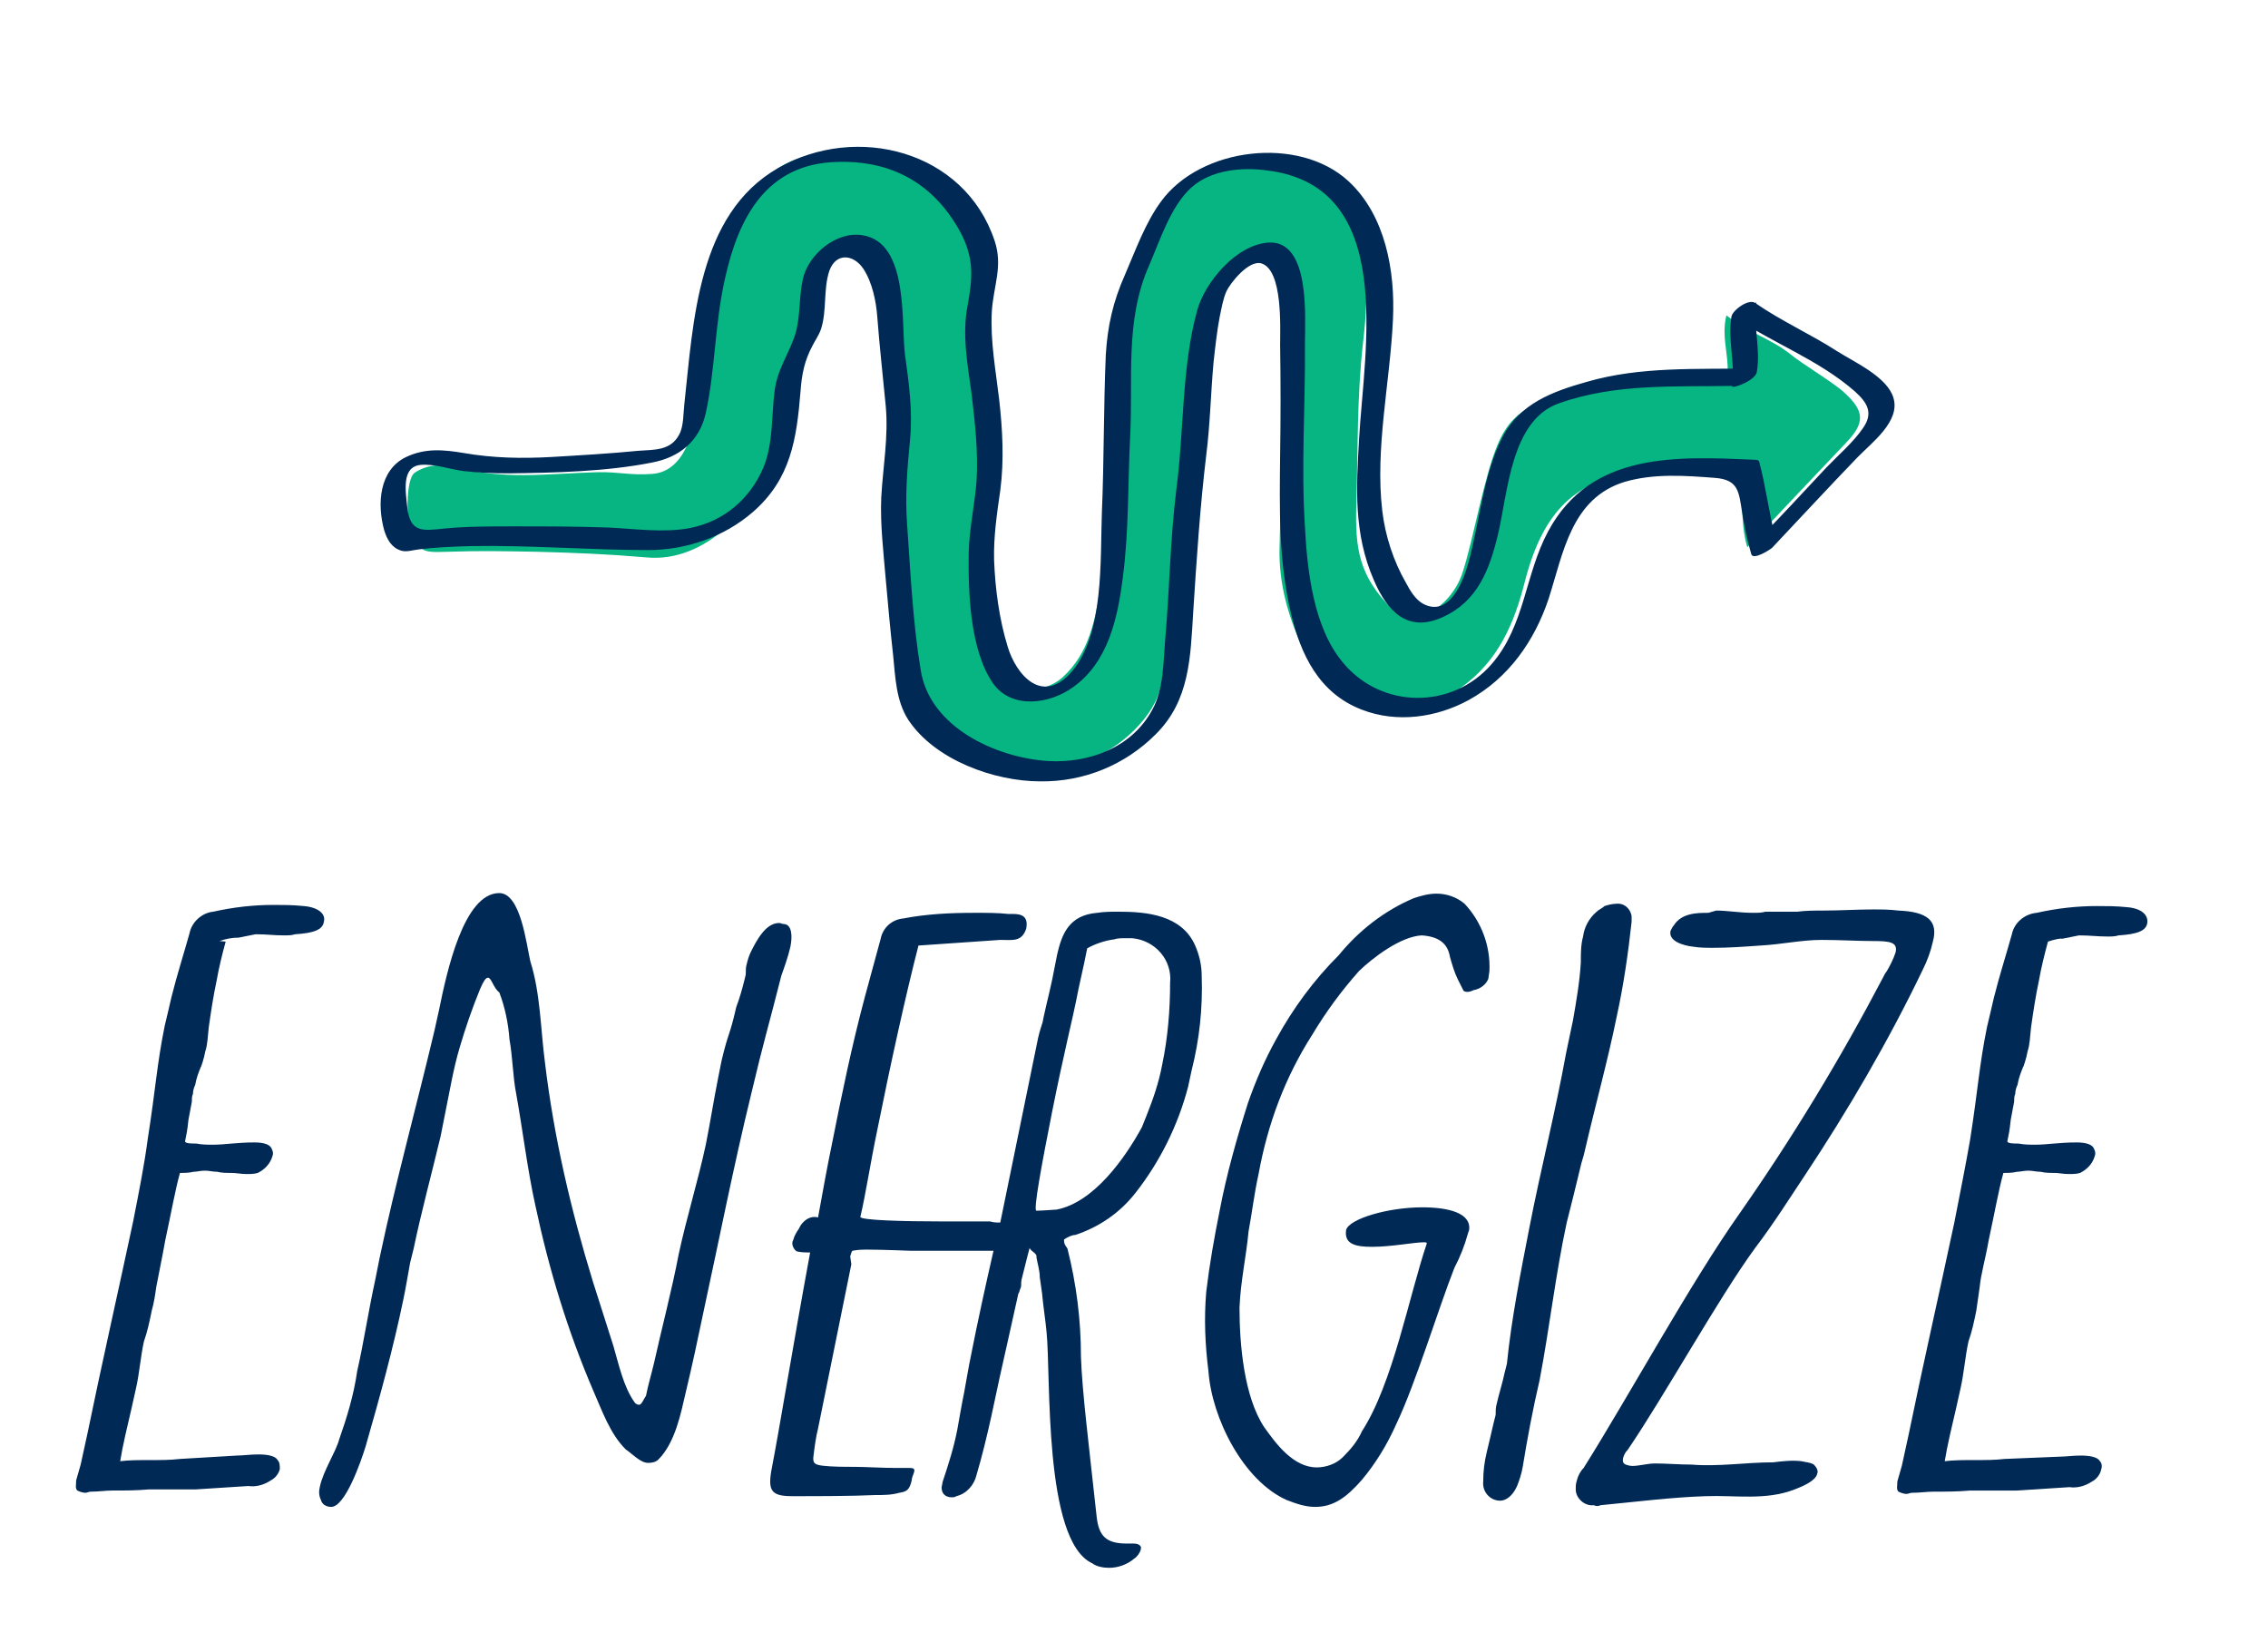 <svg viewBox="0 0 402 291" xmlns="http://www.w3.org/2000/svg" role="img" aria-labelledby="sf-experience-svg">
<title id="sf-experience-svg">Energize</title>
<g id="Fills1">
	<g>
		<path style="fill:#06B582;" d="M305.9,68.2c1.1-4.4-1-7.8,0.1-12.3c4.3,3.3,7.9,4.1,11.5,7c1.8,1.5,7.6,5,9.3,6.6
			c3.8,3.4,3.8,5.5,0.3,9.1c-5.5,5.8-11,11.6-17.4,18.4c-1.4-4.8-0.5-9.5-1.6-13.6c-4.8-0.2-12-0.1-17.2,0.3
			c-11.5,1-17.4,6.9-20.6,19.3c-1.9,7.5-4.7,14.2-11.5,19c-9.5,6.8-22.7,3.9-27.6-6.5c-2.8-5.9-4.6-12-4.4-18.6
			c0.3-11,0.6-27.9,0.7-38.9c0-2.7-0.4-6.5-1-9.2c-0.9-4.3-4.8-4.6-8.3-1.8c-2.3,1.9-4,4.3-4.7,7c-2.8,9.8-2.3,19.7-4,29.8
			c-1.7,10.4-1.9,27.2-3.7,37.6c-1,5.5-7.3,11.4-13,13.3c-8.9,3-18.5,0.8-26.4-5c-3.4-2.5-3.9-5.4-4.3-9.6c-1-8.1-2.9-23.3-3.3-31.4
			c-0.2-4.5-0.2-8,0.2-12.5c0.6-6.8-1.6-13.7-1.3-20.5c0.1-2.8-0.7-6.8-1.7-9.5c-2-5.1-7.2-5.4-10.3-0.7c-1.3,1.9-1.4,12.6-2.8,14.4
			c-5.2,6.6-2.3,14-5,20.5c-4,9.6-12.8,19.4-23.3,18.4c-7.1-0.6-12.3-0.8-19.4-1c-6.3-0.1-9.6-0.2-15.9,0c-5,0.2-4.6-0.2-6.5-3.6
			c-0.7-1.3-1-9.2,0.7-10.4c1.9-1.3,4.2-1.6,6.5-1.1c9.6,2.4,16.2,1.3,25.8,1c3.9-0.1,5.9,0.6,9.8,0.3c5.7-0.4,7.5-7.5,8.3-13.2
			c1.4-10.6,2.9-28.2,9.3-36.6c6.3-8.2,15.5-8,24.7-6.6c8.3,1.3,16.1,11.6,15.9,19.8c0,2.3-0.3,5.5-0.5,7.7
			c-0.6,8.9,2,17.7,1.5,26.6c-0.2,2.8-0.5,5.5-1.1,8.2c-1.6,7.7-0.3,21.1,2.6,28.1c1.9,4.7,8.4,5.4,12.1,2
			c4.7-4.3,5.7-10.2,6.7-15.9c1.2-6.9,1.3-20,1.9-26.9c0.8-9.3-1-19.6,3-28.2c2.1-4.5,4-9.1,6.5-13.3c5.5-9.3,23.4-9.6,30.2-1.3
			c6.1,7.4,6,17,4.9,26.3c-1.1,9.6-0.9,19.2-1.2,28.9c-0.2,7.5,0.4,12.5,6.4,18.4c3.6,3.6,10.3-0.2,12.4-6.4
			c1.9-5.7,3.9-17.4,6.3-22.9c3.2-7.6,8.5-7.4,16.5-9.9c3-1,6.5-0.4,9.8-0.5C296.7,68.2,300.8,68.2,305.9,68.2z"/>
	</g>
</g>
<g id="Lines">
	<g>
		<path style="fill:#002955;" d="M40,166.9c-0.6,2.2-1.2,4.6-1.6,6.9c-0.6,2.8-1,5.5-1.4,8.3c-0.2,1.8-0.2,3-0.6,4.2
			c-0.2,1.2-0.8,3-0.8,2.8c-0.4,1-0.8,2-1,3.2c-0.2,0.4-0.4,1-0.4,1.6c-0.2,0.4-0.2,1-0.2,1.4l-0.6,3.2c-0.2,2-0.4,2.8-0.6,3.8
			c0,0.4,1.2,0.4,2,0.4c1,0.2,2,0.2,3,0.2c2,0,4.2-0.4,7.3-0.4c1.2,0,2.6,0.2,3,1c0.2,0.4,0.4,0.8,0.2,1.4c-0.4,1.4-1.4,2.4-2.6,3
			c-0.6,0.2-1.4,0.2-2,0.2c-1,0-1.8-0.2-2.8-0.2c-0.8,0-1.6,0-2.4-0.2c-0.8,0-1.4-0.2-2.2-0.2s-1.4,0.2-2,0.2
			c-0.8,0.2-1.6,0.2-2.4,0.2c-0.8,2.8-1.6,7.3-2.6,11.9c-0.6,3.4-1.2,6.1-1.6,8.3c-0.2,1.4-0.4,2.8-0.8,4.2c-0.4,2-0.8,3.8-1.4,5.5
			c-0.6,2.8-0.8,5.7-1.4,8.3l-0.4,1.8c-0.6,2.8-1.4,5.9-2,8.9l-0.4,2.2c1.6-0.2,3.4-0.2,5.3-0.2s3.6,0,5.3-0.2L42,258
			c1,0,2.4-0.2,3.8-0.2c1.4,0,3,0.2,3.4,1c0.4,0.4,0.4,1,0.4,1.6c-0.2,0.8-0.8,1.6-1.6,2c-1.2,0.8-2.6,1.2-4,1l-9.3,0.6h-8.3
			c-2.2,0.2-4.4,0.2-6.5,0.2c-1.2,0-2.4,0.2-3.8,0.2c-0.4,0-0.6,0.2-1,0.2s-1-0.2-1.4-0.4c-0.4-0.4-0.2-1-0.2-1.8
			c0.2-0.8,0.6-2,0.8-2.8l1.2-5.5c2.4-11.7,5.5-25.4,8.1-37.6c1-5.1,2-10.1,2.6-14.7c1.4-8.9,1.6-13.1,3-20c0.4-1.6,0.8-3.4,1.2-5.1
			c1-4,2.2-7.7,3.2-11.3c0.4-2,2.2-3.6,4.2-3.8c3.6-0.8,7.1-1.2,10.7-1.2c1.6,0,3.4,0,5.3,0.2c2.6,0.2,4,1.4,3.6,2.8
			c-0.2,1.4-1.8,2-5.1,2.2c-0.6,0.2-1.2,0.2-2,0.2c-1.8,0-3-0.2-5-0.2c-1,0.2-2,0.4-3,0.6c-1.2,0-2.2,0.2-3.4,0.6"/>
		<path style="fill:#002955;" d="M86.5,173.3c-0.4,0-0.8,0.6-1.4,2c-1.4,3.4-2.6,6.9-3.6,10.3c-0.6,2-1,3.8-1.4,5.7l-2,10.1
			c-1.6,6.7-3.4,13.3-4.8,20l-0.6,2.4c-0.4,2.2-0.8,4.6-1.2,6.5c-1.8,8.7-4.2,17.4-6.7,26.1c-0.8,2.6-3.6,10.7-6.1,10.7
			c-0.8,0-1.6-0.4-1.8-1.2c-0.4-0.8-0.4-1.6-0.2-2.4c0.6-2.8,2.8-6.1,3.4-8.3c1.4-4,2.6-7.9,3.2-12.1c1.2-5.3,2-10.7,3.2-16.2l0.8-4
			c2.8-13.3,6.5-26.7,9.7-40.2l0.8-3.6c1.4-6.9,4.4-20.8,10.7-20.8c3.8,0,4.8,9.1,5.5,12.1c1.8,5.7,1.8,11.9,2.6,18
			c1.6,13.3,4.6,26.1,8.5,38.8l3.6,11.3c1,3.4,1.8,7.3,3.8,10.1c0.2,0.2,0.4,0.4,0.8,0.4c0.4,0,0.8-1,1.2-1.6c0.4-2,1-4,1.4-5.7
			c1.4-6.3,3.2-13.1,4.4-19.4c1.4-6.5,3.4-12.9,4.8-19.4c0.8-4,1.4-7.9,2.2-11.9l0.6-3c1.2-5.1,1.4-4.2,2.6-9.5c0.6-1.6,1-3,1.4-4.6
			l0.2-0.8c0.2-0.6,0-1.2,0.2-2c0.2-0.8,0.4-1.6,0.8-2.4c1-2,2.6-5.1,5-5.1c0.4,0,0.4,0.2,1,0.2c1.2,0.2,1.4,2,1,4
			c-0.4,1.8-1.2,4-1.6,5.1c-2.2,8.7-3.2,11.9-5.3,20.8c-3.2,13.1-5.7,25.9-8.5,38.8c-1,4.8-2,9.5-3.2,14.5
			c-0.8,3.4-1.8,8.7-4.8,11.7c-0.4,0.4-1,0.6-1.8,0.6c-1.4,0-2.8-1.6-4-2.4c-2.8-2.8-4.2-6.9-5.7-10.3c-4.6-10.7-7.9-21.6-10.3-32.9
			c-1.4-6.3-2.2-13.1-3.4-19.8c-0.6-3-0.6-6.3-1.2-9.7c-0.2-2.8-0.8-5.7-1.8-8.3C87.5,175.2,87.1,173.3,86.5,173.3"/>
		<path style="fill:#002955;" d="M202.2,274.7c-0.2,0.6-0.6,1.2-1.2,1.6c-1.2,1-2.8,1.6-4.4,1.6c-1,0-2.2-0.2-3-0.8
			c-8.7-4-7.3-33.3-8.1-41c-0.2-2.2-0.6-4.6-0.8-6.9l-0.4-2.8c0-1.2-0.4-2.4-0.6-3.6c0.2-0.6-1-1-1.2-1.6c-0.4,1.4-1,4-1.4,5.5
			c-0.2,0.8,0,1.2-0.2,1.6c-0.2,0.4-0.2,0.8-0.4,1c-0.6,2.8-1.2,5.3-1.8,8.1c-1,4.4-2,8.9-3,13.7c-0.8,3.6-1.6,6.9-2.6,10.3
			c-0.4,1.8-1.8,3.4-3.6,3.8c-0.2,0.2-0.6,0.2-0.8,0.2c-0.6,0-1.8-0.2-1.8-1.8l0.2-1c1-3,2-6.1,2.6-9.3c0.4-2.2,0.8-4.6,1.2-6.5
			c0.4-2.2,0.8-4.6,1.2-6.5c1.2-6.1,2.6-12.5,4-18.6h-14.7c-0.4,0-4.8-0.2-7.5-0.2c-1,0-1.8,0-2.8,0.2c-0.2,0.2-0.2,0.4-0.4,1
			l0.2,1.4l-5.9,29.1c-0.4,1.6-0.6,3.2-0.8,4.8c-0.2,1.4,0.2,1.6,1.6,1.8c1.8,0.2,3.8,0.2,5.5,0.2c2,0,5.1,0.2,7.5,0.2h2.4
			c0.8,0,1,0.2,0.8,0.8c-0.2,0.6-0.4,1-0.4,1.4c-0.4,1.8-1,2-2.2,2.2c-1.4,0.4-2.8,0.4-4.2,0.4c-4.4,0.2-10.3,0.2-14.7,0.2
			c-3.6,0-4.4-0.8-3.8-4.4c1.6-8.3,3.8-22,6.9-38.8c-0.8,0-1.6,0-2.4-0.2c-0.6-0.4-1-1.4-0.6-2c0.2-0.8,0.6-1.4,1-2
			c0.6-1.4,2-2.4,3.4-2c0.8-4.4,1.6-8.9,2.6-13.7c1.6-8.1,3.4-16.8,5.7-25.4l2.8-10.3c0.4-2,2-3.4,4-3.6c4.2-0.8,8.3-1,12.7-1
			c2,0,4.2,0,5.9,0.2h0.8c1.6,0,2.8,0.4,2.4,2.6c-0.8,2.4-2.4,2-4.6,2l-14.5,1c-2.2,8.5-5,21.2-7.3,32.7c-1.2,5.7-2,11.1-3,15.4
			c0,0.6,7.7,0.8,14.3,0.8h8.7c0.6,0.2,1.2,0.2,1.8,0.2l6.7-32.7c0.2-1,0.8-2.8,0.8-2.8l0.2-1c0.6-2.8,1.4-5.7,2-9.1l0.4-2
			c0.8-3.4,2-6.9,7.1-7.3c1.2-0.2,2.6-0.2,3.8-0.2c5,0,11.1,0.6,13.5,5.9c0.8,1.8,1.2,3.6,1.2,5.5c0.2,5.7-0.4,11.3-1.8,16.8
			l-0.6,2.8c-1.8,6.9-5,13.3-9.3,18.8c-2.8,3.6-6.5,6.1-10.7,7.5c-0.6,0-1.4,0.4-2,0.8c0,0.4,0,0.6,0.2,1l0.4,0.6
			c1.6,6.3,2.4,12.7,2.4,19.2c0.2,6.1,1.4,15.6,2.8,28.5c0.4,3.2,1.6,4.6,5.3,4.6h1.2c1,0,1.4,0.4,1.4,1
			C202.2,274.1,202.2,274.3,202.2,274.7 M202.4,199.8l0.8-2c1.2-3,2.2-5.9,2.8-9.1c1-4.8,1.4-9.7,1.4-14.5c0.4-4-2.6-7.5-6.7-7.9
			c-0.4,0-0.8,0-1.2,0c-0.8,0-1.4,0-2,0.2c-1.6,0.2-3.4,0.8-4.8,1.6c-0.6,3.2-1.4,6.3-2,9.5c-0.2,1.2-2.4,10.3-4.2,19.4
			s-3.4,17.6-2.8,17.6c1,0,3.4-0.2,3.6-0.2C193.9,213.1,199.4,205.3,202.4,199.8"/>
		<path style="fill:#002955;" d="M259.4,175.6l-1-2c-0.6-1.2-1-2.6-1.4-4c-0.4-2.4-2-3.6-5-3.8c-3.8,0.2-8.7,4-11.1,6.3
			c-3.2,3.6-5.9,7.3-8.3,11.3c-4.8,7.5-7.9,15.8-9.5,24.6c-0.8,3.6-1.2,7.1-1.8,10.3c-0.4,4.4-1.4,8.7-1.6,13.5
			c0,6.5,0.8,15.8,4.4,21.2c2,2.8,5.1,7.1,9.3,7.1c1.6,0,3.4-0.6,4.6-1.8c1.4-1.4,2.6-2.8,3.4-4.6c5.5-8.5,8.3-23.8,11.5-33.3
			c0-0.2-0.2-0.2-0.6-0.2c-1.6,0-5.7,0.8-9.1,0.8c-2.8,0-5-0.4-4.6-3c0.6-2,7.5-4,13.5-4c4.6,0,8.7,1,8.3,4l-0.2,0.6
			c-0.6,2.2-1.4,4.2-2.4,6.1c-2.8,7.1-6.9,20.6-10.3,27.7c-1.6,3.6-3.6,6.9-6.1,9.9c-2.8,3.2-5.1,4.8-8.3,4.8c-1.8,0-3.4-0.6-5-1.2
			c-7.7-3.4-13.3-14.5-13.9-22.8c-0.6-4.8-0.8-9.3-0.4-14.1c0.6-5,1.4-9.5,2.4-14.5c1.2-6.3,3-12.7,5-19c1.4-4,3-7.7,5-11.3
			c3-5.5,6.7-10.5,11.1-14.9c3.6-4.4,8.1-7.9,13.3-10.1c1.2-0.4,2.6-0.8,4-0.8c1.8,0,3.6,0.6,5,1.8c3,3.2,4.6,7.5,4.4,11.9l-0.2,1.4
			c-0.4,1-1.4,1.8-2.6,2C260.2,176,259.6,175.8,259.4,175.6"/>
		<path style="fill:#002955;" d="M269.9,260c-0.2,1.2-0.6,2.4-1,3.4c-0.8,1.8-2,2.6-3,2.6c-1.8,0-3.2-1.6-3-3.4
			c0-1.8,0.2-3.4,0.6-5.1c0.4-1.6,0.8-3.4,1.2-5.1l0.4-1.6c0-0.6,0-1.4,0.2-2c0.4-1.8,1-3.6,1.4-5.5l0.4-1.6c0.8-7.9,2.4-16,4-24.2
			c2-10.3,4.6-20.4,6.5-30.9l1.2-5.7c0.6-3.4,1.2-6.9,1.4-10.3c0-1.6,0-3.2,0.4-4.6c0.2-1.6,1-3.2,2.4-4.4c0.4-0.4,1-0.6,1.4-1
			c0.6-0.2,1.4-0.4,2-0.4c1.4-0.2,2.6,0.8,2.8,2.2c0,0.4,0,0.6,0,1c-0.6,5.5-1.4,11.1-2.6,16.6c-1.6,7.9-3.8,15.8-5.7,24
			c-0.2,1-0.6,2-0.8,3c-0.8,3.4-1.6,6.5-2.4,9.7c-2,9.3-3,18.4-4.8,27.9C271.7,249.7,270.7,255.1,269.9,260"/>
		<path style="fill:#002955;" d="M304.2,161.4c2,0,4.2,0.4,6.5,0.4c0.8,0,1.6,0,2.2-0.2h5.7c1.4-0.2,3-0.2,4.4-0.2
			c3.2,0,6.1-0.2,8.9-0.2c1.6,0,3,0,4.6,0.2c5.1,0.2,7.1,1.8,6.1,5.5c-0.4,1.8-1,3.4-1.8,5c-6.1,12.7-13.3,25-21,36.6
			c-2.8,4.2-5.5,8.5-8.7,12.7c-6.5,8.9-16,26.1-22.6,35.8c-0.4,0.4-0.6,0.8-0.8,1.4c-0.2,1,0.2,1.2,1.2,1.4c1,0.2,3-0.4,4.4-0.4
			c2,0,4.4,0.2,6.5,0.2c4.8,0.4,9.7-0.4,14.5-0.4c1.6-0.2,3.4-0.4,5-0.2c0.8,0.2,1.6,0.2,2.2,0.6c0.6,0.6,0.8,1.2,0.6,1.6
			c-0.2,1.2-2.4,2.2-4,2.8c-5.1,2-10.5,1-15.8,1.2c-6.1,0.2-12.3,1-18.6,1.6c-0.4,0.2-0.8,0.2-1.2,0c-1.6,0.2-3.2-1.2-3.2-2.8
			c0-0.6,0-1,0.2-1.6c0.2-0.8,0.6-1.6,1.2-2.2c8.1-12.9,19-32.9,27.7-45.2c9.3-13.3,17.8-27.3,25.4-41.8c0.2-0.4,0.4-0.8,0.6-1
			c0.6-1,1.2-2.2,1.6-3.4c0.4-1.8-1-2-4-2c-2.8,0-5.9-0.2-9.1-0.2c-3.6,0-7.1,0.8-10.9,1c-2.8,0.2-5.5,0.4-8.3,0.4
			c-1.2,0-2.4,0-3.6-0.2c-1.8-0.2-4.4-1-4-2.8c0.2-0.4,0.4-0.8,0.6-1c1.4-2.2,4.2-2.2,6.1-2.2L304.2,161.4z"/>
		<path style="fill:#002955;" d="M363,166.9c-0.6,2.2-1.2,4.6-1.6,6.9c-0.6,2.8-1,5.5-1.4,8.3c-0.2,1.8-0.2,3-0.6,4.2
			c-0.2,1.2-0.8,3-0.8,2.8c-0.4,1-0.8,2-1,3.2c-0.2,0.4-0.4,1-0.4,1.6c-0.2,0.4-0.2,1-0.2,1.4l-0.6,3.2c-0.2,2-0.4,2.8-0.6,3.8
			c0,0.4,1.2,0.4,2,0.4c1,0.2,2,0.2,3,0.2c2,0,4.2-0.4,7.3-0.4c1.2,0,2.6,0.2,3,1c0.2,0.4,0.4,0.8,0.2,1.4c-0.4,1.4-1.4,2.4-2.6,3
			c-0.6,0.2-1.4,0.2-2,0.2c-1,0-1.8-0.2-2.6-0.2c-0.8,0-1.6,0-2.4-0.2c-0.8,0-1.4-0.2-2.2-0.2s-1.4,0.2-2,0.2
			c-0.8,0.2-1.6,0.2-2.4,0.2c-0.8,2.8-1.6,7.3-2.6,11.9c-0.6,3.4-1.4,6.1-1.6,8.3c-0.2,1.4-0.4,2.8-0.6,4.2c-0.4,2-0.8,3.8-1.4,5.5
			c-0.6,2.8-0.8,5.7-1.4,8.3l-0.4,1.8c-0.6,2.8-1.4,5.9-2,8.9l-0.4,2.2c1.6-0.2,3.4-0.2,5.3-0.2c2,0,3.6,0,5.3-0.2l9.7-0.4
			c1,0,2.4-0.2,3.8-0.2s3,0.2,3.4,1c0.4,0.4,0.4,1,0.2,1.6c-0.2,0.8-0.8,1.6-1.6,2c-1.2,0.8-2.6,1.2-4,1l-9.3,0.6h-8.3
			c-2.2,0.2-4.4,0.2-6.5,0.2c-1.2,0-2.4,0.2-3.8,0.2c-0.4,0-0.6,0.2-1,0.2s-1-0.2-1.4-0.4c-0.4-0.4-0.2-1-0.2-1.8
			c0.2-0.8,0.6-2,0.8-2.8l1.2-5.5c2.4-11.7,5.5-25.4,8.1-37.6c1-5.1,2-10.1,2.8-14.7c1.4-8.9,1.6-13.1,3-20c0.4-1.6,0.8-3.4,1.2-5.1
			c1-4,2.2-7.7,3.2-11.3c0.4-2,2.2-3.6,4.4-3.8c3.6-0.8,7.1-1.2,10.7-1.2c1.6,0,3.4,0,5.3,0.2c2.6,0.2,3.8,1.4,3.6,2.8
			c-0.2,1.4-1.8,2-5.1,2.2c-0.6,0.2-1.2,0.2-2,0.2c-1.8,0-3-0.2-5-0.2c-1,0.2-2,0.4-3,0.6C365.2,166.3,364.2,166.5,363,166.9"/>
	</g>
	<g>
		<g>
			<path style="fill:#002955;" d="M311.4,65.9c0.7-4.2-0.7-8.2-0.1-12.3c-1.4,0.8-2.8,1.6-4.2,2.4c7,4.8,15.2,7.7,21.7,13.4
				c2.2,2,3.3,3.8,1.4,6.5c-1.7,2.5-4.4,4.8-6.5,7c-4.2,4.5-8.4,9-12.7,13.5c1.2-0.4,2.5-0.8,3.7-1.1c-1.2-4.5-1.7-9.1-2.9-13.5
				c-0.1-0.2-0.3-0.3-0.6-0.3c-13.9-0.6-29.2-1.5-36.8,12.7c-4.1,7.6-4.1,16.7-10,23.5c-7,8.1-19.6,8-26.4-0.3
				c-5.2-6.2-6.3-16.3-6.7-24c-0.7-10.8,0.1-21.8,0-32.6c0-4.5,1-18.3-6.5-17.8c-5.7,0.4-11.2,7-12.6,12
				c-2.8,10.2-2.3,21.4-3.7,31.8c-1.1,8.9-1.2,18-2,26.9c-0.3,3.9-0.3,8.5-2.2,12c-3.6,6.8-11.2,9.6-18.5,9.2
				c-9.3-0.6-21-6-22.6-16.1c-1.4-8.4-1.8-17.1-2.4-25.6c-0.4-5.2,0-10.1,0.5-15.2c0.5-5.2-0.2-10.1-0.9-15.2
				c-0.7-5.8,0.7-19.8-7.5-21.1c-4.7-0.8-9.7,3.5-10.6,7.8c-0.7,3.1-0.4,6.5-1.3,9.6c-1.1,3.6-3.2,6.2-3.7,10.2
				c-0.6,4.6-0.2,9.2-2,13.6c-2.4,5.6-7,9.5-13,10.7c-4.8,0.9-9.9,0.1-14.7-0.1c-5.6-0.2-11.2-0.2-16.8-0.2c-4.1,0-8.2,0-12.2,0.4
				c-3.7,0.4-5.9,0.7-6.4-3.7c-0.3-2.9-1.1-7.3,2.4-7.6c2.5-0.2,5.2,0.8,7.6,1.1c2.6,0.3,5.3,0.4,7.9,0.4c8.3-0.1,17.3-0.3,25.4-1.9
				c4.9-0.9,8.5-3.8,9.6-8.8c1.7-7.8,1.6-15.9,3.4-23.8c2.4-10.9,7.4-20.4,19.9-20.7c9.6-0.3,17.1,3.8,21.8,12.4
				c2.5,4.7,2.2,8.1,1.3,13.1c-1,5,0,10.5,0.7,15.5c0.6,5.1,1.2,10.3,0.9,15.4c-0.3,4.3-1.3,8.5-1.4,12.9
				c-0.1,6.8,0.2,17.2,4.3,23.1c3.3,4.7,10.1,3.7,14.2,0.7c6.2-4.4,7.9-12.2,8.8-19.3c1.1-8.2,0.9-16.5,1.3-24.8
				c0.6-10.5-1-20.8,3.4-30.7c1.9-4.4,3.8-10.4,7.4-13.7c3.5-3.2,9-3.7,13.4-3.1c23.1,2.7,17.3,31.7,16.4,47.5
				c-0.5,8.8-1,16.8,2.6,25.1c2.4,5.6,6,9.4,12.2,6.6c6.2-2.8,8.3-8.4,9.8-14.6c1.8-7.6,2.3-20.3,10.8-23.3
				c10.1-3.6,20.7-2.9,31.2-3.1c1.3,0,5-3.1,3.3-3.1c-10,0.2-20-0.4-29.6,2.4c-6,1.7-11.8,3.8-14.9,9.8c-3.5,6.8-4,15.1-6.1,22.5
				c-0.9,3.2-3.4,9.5-8,7c-1.4-0.8-2.3-2.4-3-3.7c-2.2-3.8-3.7-8.4-4.2-12.8c-1.3-11.1,1.4-22.8,1.9-33.9c0.4-8.5-1.3-18.4-7.9-24.5
				c-8.8-8.1-26.2-6-33.2,3.6c-2.8,3.8-4.5,8.6-6.4,13c-2.1,4.7-3.1,9.1-3.4,14.2c-0.4,9.3-0.3,18.7-0.7,28.1
				c-0.3,8.2,0.4,21.2-5.2,27.9c-5.3,6.3-10,0.7-11.5-4.3c-1.5-4.9-2.2-10.2-2.4-15.3c-0.1-4.3,0.5-8.2,1.1-12.4
				c0.7-5.4,0.4-10.7-0.2-16.1c-0.6-5.1-1.6-10.4-1.3-15.6c0.3-4.6,2-8,0.5-12.5c-5.3-16-24.5-20.9-38.4-12.9
				c-14.3,8.2-15,27.3-16.6,41.8c-0.2,1.7-0.1,3.9-0.9,5.4c-1.5,2.9-4.4,2.7-7.2,2.9c-5.1,0.5-10.3,0.8-15.4,1.1
				c-5.3,0.3-10.4,0.2-15.6-0.7c-3.6-0.6-6.8-0.9-10.2,0.7c-4.8,2.3-5.2,8.3-3.9,13c0.5,1.6,1.3,3.1,3,3.6c0.9,0.3,2.1-0.1,3-0.2
				c3.1-0.4,6.1-0.5,9.2-0.6c10.5-0.2,21,0.7,31.6,0.7c6.7,0,13.4-2.3,18.5-6.7c6.8-5.9,7.8-13,8.5-21.5c0.2-2.9,0.7-5.4,2.1-8
				c0.5-1,1.1-1.8,1.5-2.9c1.1-3.3,0.4-7.1,1.5-10.4c1.2-3.3,4.3-2.9,6-0.4c1.6,2.4,2.3,5.8,2.5,8.6c0.4,5.3,1,10.5,1.5,15.8
				c0.5,5.5-0.5,10.7-0.8,16.2c-0.2,4.8,0.4,9.7,0.8,14.5c0.4,4.5,0.8,8.9,1.3,13.4c0.4,3.9,0.5,8.1,2.7,11.5
				c4.7,7.1,15.2,10.9,23.4,10.9c7.7,0.1,15-2.9,20.4-8.3c6.1-6,6.2-13.7,6.7-21.8c0.6-9.3,1.2-18.5,2.3-27.7
				c0.7-5.5,0.8-11,1.3-16.5c0.3-2.7,0.6-5.5,1.1-8.1c0.3-1.4,0.6-3.2,1.2-4.5c0.6-1.3,3.9-5.6,6.2-4.9c3.8,1.2,3.3,11.4,3.3,14.5
				c0.1,6.5,0.1,12.9,0,19.4c-0.1,9.5-0.3,18.7,1.9,28c1.7,7.4,5,14.3,12.6,17.2c6.2,2.4,13.2,1.4,18.9-1.7
				c7.1-3.9,11.7-10.5,14.2-18c2.6-8.1,4-17.8,13.5-20.7c5.2-1.5,10.6-1.1,15.9-0.7c4.3,0.3,4.3,2.5,4.9,6.2
				c0.4,2.5,0.9,4.9,1.6,7.3c0.3,1.2,3.4-0.8,3.7-1.1c5-5.3,10-10.7,15.1-16c2.5-2.6,7.7-6.4,6.4-10.6c-1.1-3.7-6.9-6.3-9.9-8.2
				c-4.8-3.1-10-5.4-14.6-8.6c-1.2-0.8-4,1.3-4.2,2.4c-0.7,4.2,0.7,8.2,0.1,12.3C306.7,69.1,311.2,67.5,311.4,65.9z"/>
		</g>
	</g>
</g>
</svg>
